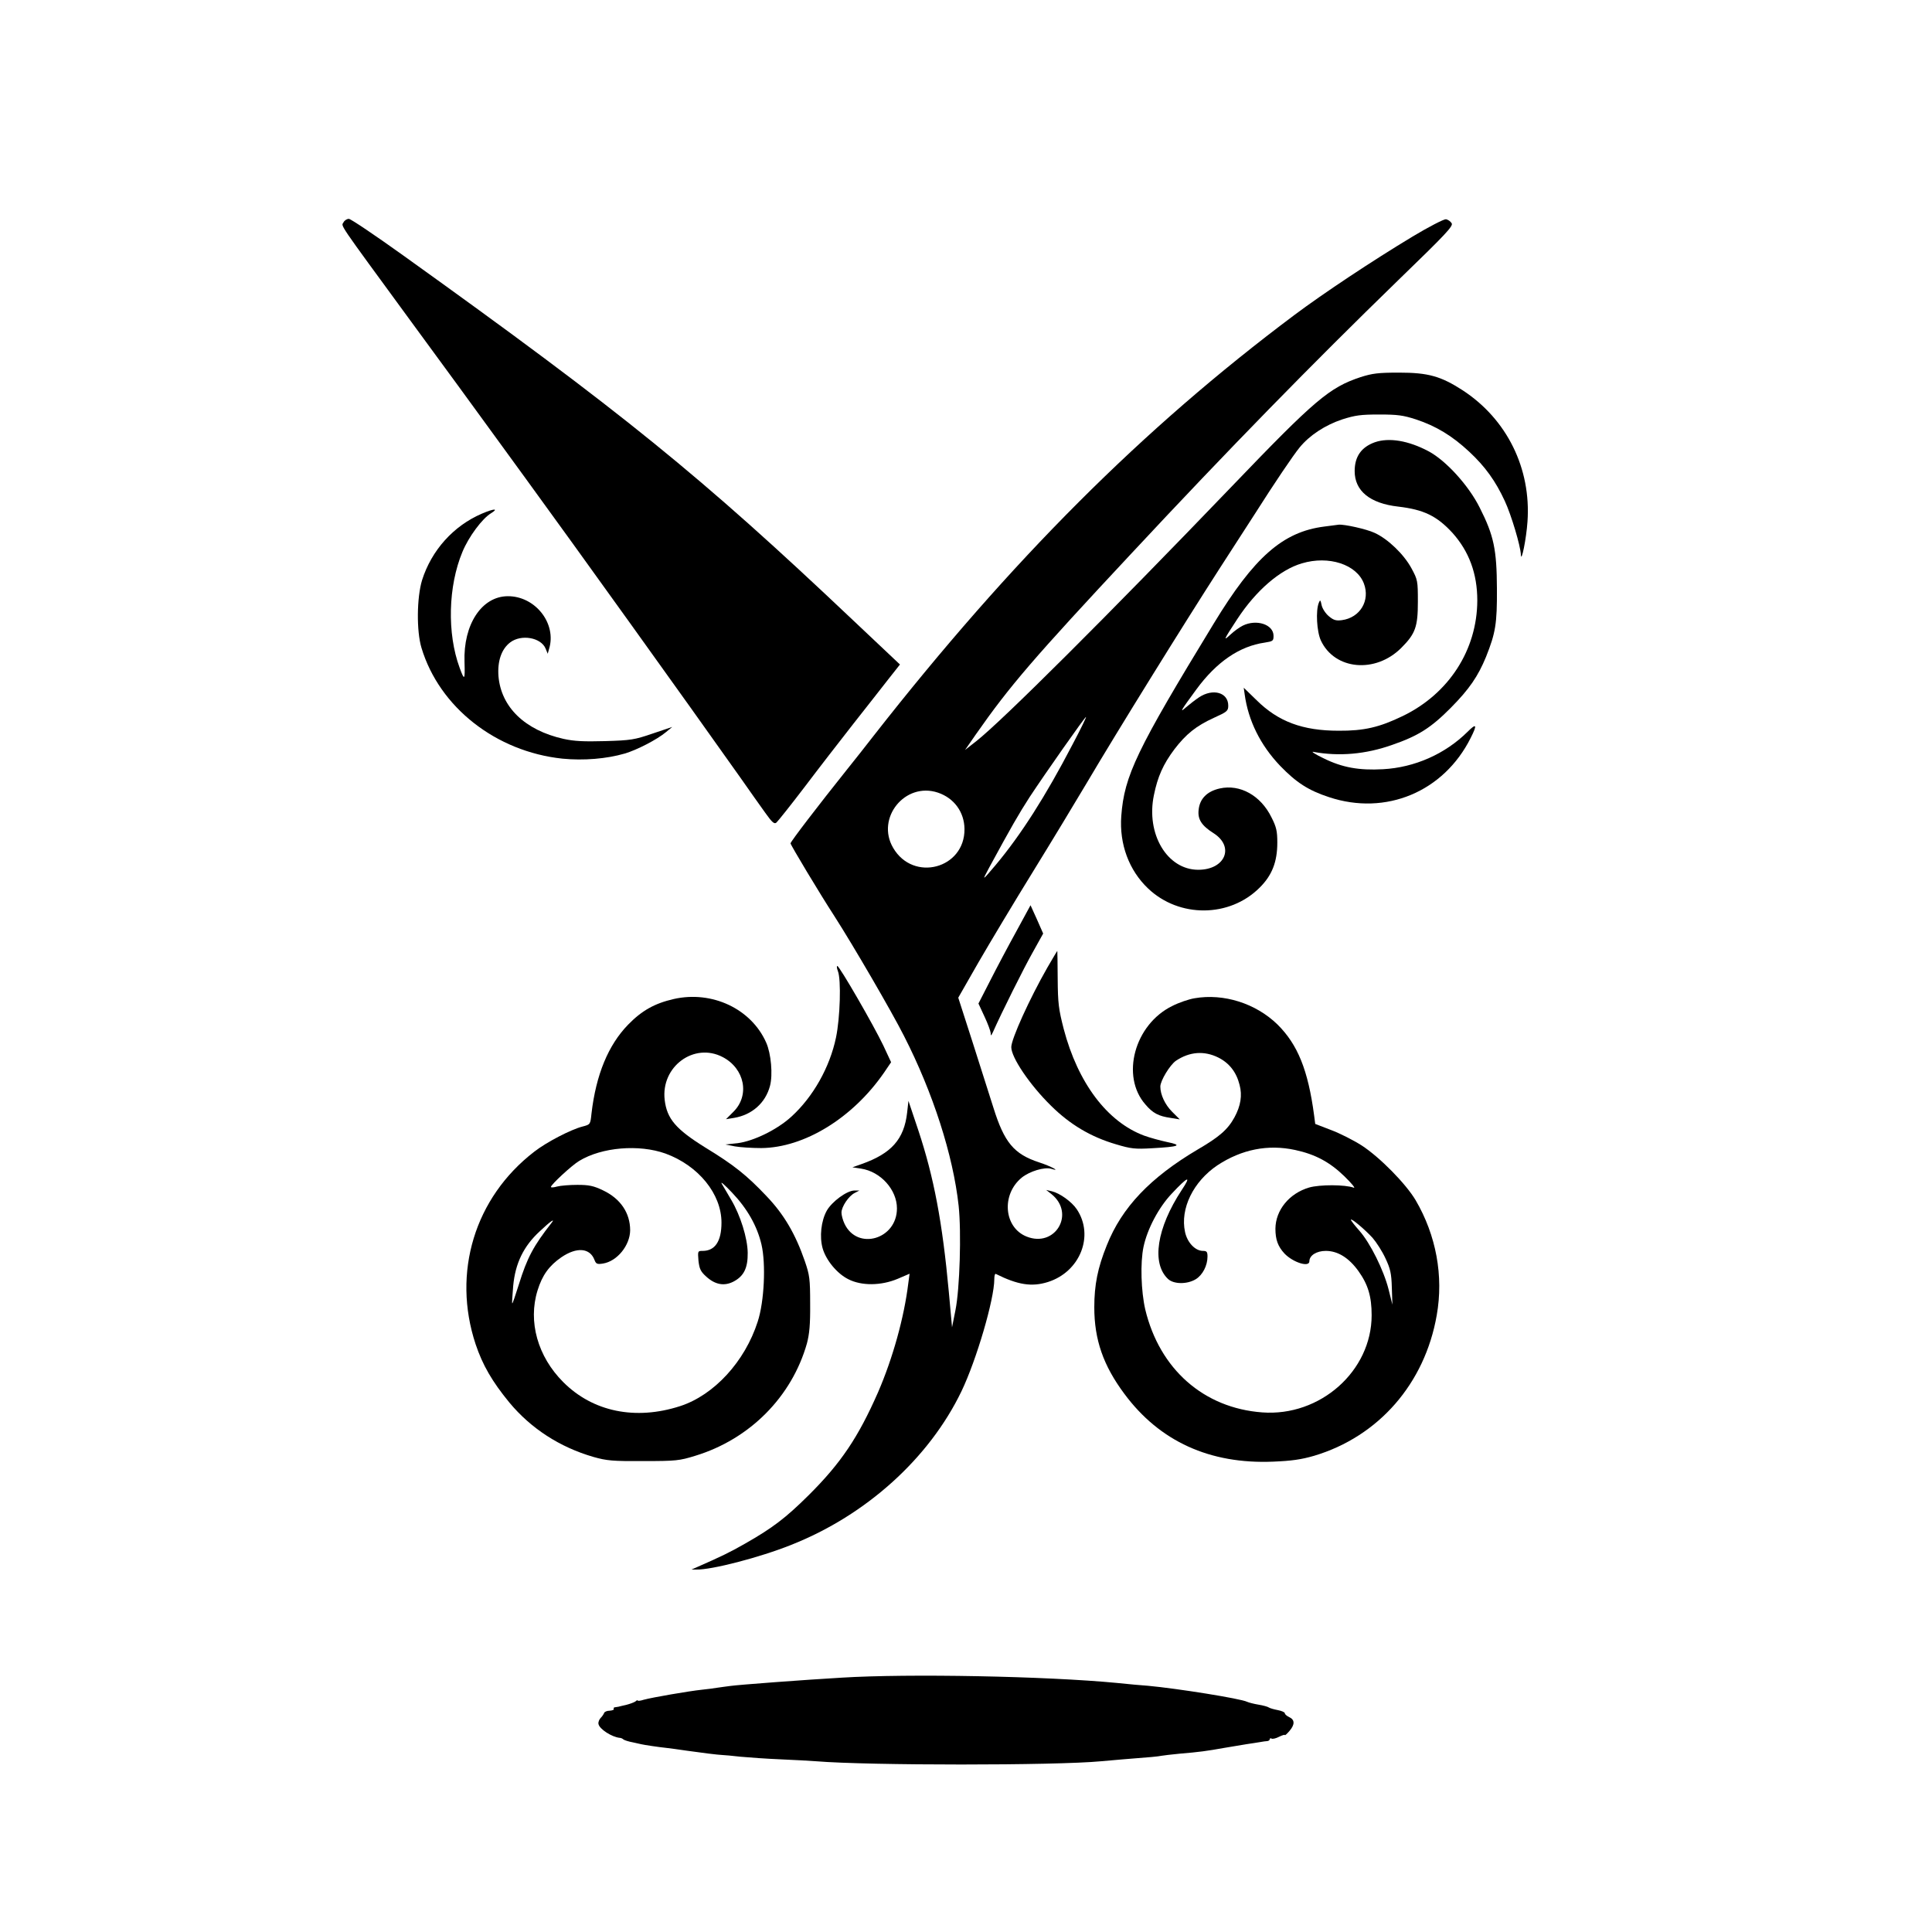 <?xml version="1.0" standalone="no"?>
<!DOCTYPE svg PUBLIC "-//W3C//DTD SVG 20010904//EN"
 "http://www.w3.org/TR/2001/REC-SVG-20010904/DTD/svg10.dtd">
<svg version="1.0" xmlns="http://www.w3.org/2000/svg"
 width="1024pt" height="1024pt" viewBox="0 0 1024 1024"
 preserveAspectRatio="xMidYMid meet">

<g transform="translate(0,1024) scale(0.1,-0.1)"
fill="#000000" stroke="none">
<path d="M1821 9062 c-13 -23 -38 15 354 -521 182 -248 364 -497 405 -554 41
-57 134 -184 206 -283 261 -358 849 -1177 1137 -1584 48 -69 108 -153 133
-188 37 -52 48 -61 59 -52 8 7 75 91 149 188 74 98 191 249 260 337 69 88 153
194 186 237 l60 76 -248 234 c-811 768 -1221 1100 -2386 1935 -148 106 -277
193 -287 193 -10 0 -23 -8 -28 -18z"/>
<path d="M7485 8985 c-211 -127 -470 -299 -625 -415 -804 -602 -1500 -1298
-2229 -2229 -36 -47 -102 -130 -146 -185 -147 -184 -295 -377 -295 -386 0 -8
154 -265 232 -385 99 -154 305 -508 369 -635 154 -301 261 -634 290 -901 15
-141 6 -440 -17 -554 l-18 -90 -17 187 c-34 370 -79 608 -162 858 l-52 155 -7
-62 c-16 -141 -83 -217 -242 -273 l-48 -17 46 -7 c104 -16 190 -112 190 -211
0 -164 -210 -225 -278 -81 -9 19 -16 45 -16 59 0 31 38 88 70 104 l25 13 -26
0 c-40 0 -120 -59 -147 -107 -30 -54 -39 -138 -22 -199 18 -63 76 -134 136
-164 70 -36 174 -35 262 2 l63 27 -7 -52 c-22 -180 -82 -396 -160 -576 -105
-239 -197 -376 -368 -546 -122 -121 -192 -174 -336 -256 -82 -47 -128 -69
-260 -127 l-25 -11 26 0 c80 -2 336 64 503 131 397 157 731 459 902 814 80
167 174 488 174 594 0 17 3 30 8 28 116 -58 190 -70 276 -43 171 54 247 246
153 386 -27 40 -90 85 -132 95 l-30 7 28 -22 c128 -103 20 -286 -132 -225
-120 48 -135 222 -26 312 42 34 121 58 157 47 55 -17 -2 14 -64 34 -134 44
-185 105 -243 291 -20 63 -70 220 -111 349 l-75 233 107 187 c59 102 189 319
289 481 100 162 228 374 285 470 163 276 513 840 703 1135 71 110 155 240 186
288 108 170 204 312 239 355 53 65 136 119 226 149 69 22 99 26 196 26 97 0
127 -4 195 -26 106 -35 192 -87 282 -171 85 -79 140 -156 189 -262 34 -73 83
-237 85 -284 2 -48 29 85 35 175 20 282 -109 543 -343 696 -116 75 -183 94
-338 94 -110 0 -141 -4 -204 -24 -165 -55 -241 -119 -684 -581 -656 -683
-1215 -1240 -1352 -1348 l-60 -47 59 85 c180 257 303 400 826 960 510 547 956
1003 1410 1444 255 247 294 288 284 303 -6 10 -20 19 -30 21 -11 1 -91 -40
-179 -93z m-1801 -2692 c-142 -273 -273 -478 -407 -638 -73 -86 -73 -86 -35
-15 119 219 157 285 215 375 83 126 293 425 299 425 3 0 -29 -66 -72 -147z
m-713 -254 c86 -29 140 -103 141 -193 2 -210 -271 -283 -378 -100 -93 158 63
351 237 293z"/>
<path d="M7287 7896 c-72 -26 -107 -76 -107 -153 0 -105 81 -171 230 -188 136
-16 205 -49 288 -139 88 -98 132 -216 132 -359 -1 -262 -151 -494 -395 -612
-124 -60 -206 -79 -340 -78 -190 0 -320 48 -435 162 l-68 66 5 -35 c19 -139
83 -269 188 -379 85 -88 149 -130 259 -166 301 -100 608 28 751 314 36 71 31
80 -17 32 -118 -117 -280 -189 -448 -198 -127 -7 -216 9 -315 58 -44 21 -68
37 -54 34 136 -25 277 -13 418 37 139 48 206 91 311 197 98 99 144 167 186
269 51 128 59 176 58 362 -1 207 -16 281 -91 429 -58 117 -179 250 -271 299
-107 57 -210 74 -285 48z"/>
<path d="M2555 7518 c-152 -65 -268 -195 -318 -353 -28 -92 -30 -270 -3 -359
95 -315 395 -550 747 -587 112 -11 234 -1 330 27 65 19 171 74 218 113 l34 28
-104 -35 c-96 -33 -116 -36 -251 -40 -114 -3 -163 -1 -222 12 -204 46 -330
168 -344 332 -6 80 16 144 62 179 59 45 164 26 188 -33 l11 -27 7 25 c42 135
-73 281 -219 280 -138 -1 -236 -150 -229 -349 3 -97 0 -101 -26 -30 -67 182
-61 432 15 614 33 80 105 177 152 205 42 26 15 25 -48 -2z"/>
<path d="M7018 7449 c-219 -28 -371 -162 -585 -514 -409 -671 -474 -806 -490
-1020 -11 -149 41 -288 142 -384 165 -157 432 -155 591 4 66 65 94 137 94 239
0 61 -5 83 -31 134 -57 116 -167 177 -274 153 -67 -15 -106 -54 -112 -113 -6
-51 16 -84 79 -124 113 -72 62 -194 -81 -194 -165 0 -278 190 -235 396 20 98
49 163 108 242 62 81 115 124 209 167 71 32 77 37 77 65 0 70 -81 93 -155 44
-22 -15 -53 -39 -69 -53 -37 -33 -28 -18 55 95 107 146 229 229 362 248 44 7
47 9 47 36 0 60 -90 90 -163 54 -18 -9 -47 -30 -66 -48 -39 -36 -37 -30 37 83
99 151 226 261 342 295 143 43 291 -6 329 -107 34 -90 -20 -181 -117 -194 -31
-4 -44 0 -69 21 -17 14 -34 40 -38 58 -6 29 -8 31 -15 13 -17 -41 -11 -153 11
-200 73 -156 289 -176 426 -39 75 75 88 112 88 244 0 112 -1 117 -34 178 -40
74 -125 156 -196 188 -43 20 -161 46 -190 43 -5 -1 -40 -5 -77 -10z"/>
<path d="M5387 5304 c-42 -76 -104 -193 -138 -260 l-63 -123 32 -69 c18 -38
32 -77 33 -88 0 -16 2 -15 12 6 45 102 165 342 211 423 l55 99 -33 75 -34 75
-75 -138z"/>
<path d="M5552 5113 c-95 -166 -192 -380 -192 -423 0 -55 98 -200 210 -310
102 -101 212 -166 345 -205 80 -24 101 -26 190 -21 146 8 165 16 81 33 -37 8
-92 23 -122 34 -196 73 -351 280 -426 565 -27 105 -31 136 -32 266 0 82 -2
148 -2 148 -1 0 -24 -39 -52 -87z"/>
<path d="M4441 5093 c18 -45 12 -247 -10 -352 -33 -158 -121 -314 -236 -419
-75 -69 -200 -130 -285 -141 l-65 -7 50 -10 c28 -5 91 -9 140 -9 228 2 484
159 650 399 l38 56 -41 88 c-52 109 -233 422 -244 422 -4 0 -3 -12 3 -27z"/>
<path d="M3571 4945 c-101 -23 -169 -61 -242 -136 -105 -108 -170 -265 -194
-471 -6 -58 -6 -58 -48 -69 -62 -16 -191 -83 -255 -133 -316 -243 -437 -641
-311 -1021 37 -110 87 -197 179 -309 114 -137 266 -236 445 -288 71 -20 101
-23 265 -22 173 0 191 2 275 28 289 88 512 313 592 596 13 50 18 99 17 210 0
132 -3 152 -28 225 -50 145 -111 249 -204 346 -104 110 -173 165 -324 257
-156 97 -203 152 -215 252 -21 177 156 307 308 227 116 -61 144 -202 57 -289
l-40 -40 43 7 c95 16 166 79 190 169 16 59 6 172 -20 230 -79 179 -287 277
-490 231z m-44 -819 c175 -64 297 -214 297 -366 0 -99 -34 -150 -100 -150 -26
0 -26 -1 -22 -52 5 -43 11 -57 41 -84 47 -43 95 -52 144 -27 56 29 77 73 76
153 -1 78 -39 199 -87 280 -18 30 -40 69 -50 85 -10 17 14 -4 53 -45 82 -86
134 -178 157 -276 24 -103 15 -302 -20 -409 -68 -212 -232 -390 -412 -448
-236 -76 -462 -30 -619 128 -135 135 -187 320 -136 485 25 81 61 131 126 176
82 56 152 50 176 -14 8 -21 14 -24 45 -19 75 12 143 96 144 176 0 92 -51 168
-144 212 -50 24 -74 29 -136 29 -41 0 -90 -4 -108 -9 -17 -5 -32 -6 -32 -2 0
12 111 115 150 138 120 73 317 89 457 39z m-604 -368 c-95 -121 -129 -184
-173 -326 -18 -57 -33 -102 -35 -100 -2 2 1 43 5 92 11 120 55 211 141 290 56
53 84 72 62 44z"/>
<path d="M6331 4949 c-30 -5 -83 -23 -118 -41 -200 -98 -274 -372 -142 -522
39 -46 70 -62 133 -71 l49 -8 -41 41 c-37 37 -62 90 -62 133 0 31 51 115 83
137 72 48 149 54 224 17 58 -29 96 -77 113 -145 15 -56 6 -111 -27 -172 -35
-64 -79 -103 -194 -170 -252 -149 -403 -307 -483 -509 -48 -119 -66 -209 -66
-328 0 -172 48 -309 159 -458 187 -253 454 -374 789 -360 97 4 148 11 217 31
342 102 587 383 650 745 37 208 -3 424 -112 610 -51 86 -189 227 -286 290 -44
28 -117 65 -163 82 l-83 32 -6 46 c-32 240 -87 375 -194 481 -115 112 -285
166 -440 139z m533 -804 c107 -23 184 -64 262 -140 38 -37 60 -64 49 -60 -46
17 -180 17 -236 1 -106 -31 -178 -120 -179 -218 0 -58 13 -94 48 -132 45 -47
132 -75 132 -41 0 31 38 55 87 55 63 0 122 -36 173 -107 51 -71 70 -135 70
-234 0 -296 -273 -538 -580 -515 -310 23 -544 229 -620 546 -22 96 -27 247 -9
332 20 94 80 208 149 281 87 93 107 100 53 19 -132 -201 -161 -388 -72 -471
30 -28 101 -29 147 -1 36 22 62 72 62 120 0 25 -4 30 -24 30 -41 0 -83 44 -95
100 -27 124 44 268 172 354 128 84 267 112 411 81z m411 -466 c20 -23 51 -71
68 -108 26 -55 32 -80 34 -156 l3 -90 -20 80 c-26 103 -97 246 -155 312 -25
28 -45 54 -45 58 0 11 74 -51 115 -96z"/>
<path d="M4460 1348 c-191 -11 -551 -38 -590 -44 -19 -2 -49 -7 -66 -9 -17 -3
-56 -8 -85 -11 -67 -7 -264 -41 -307 -53 -18 -6 -32 -7 -32 -4 0 3 -6 1 -12
-5 -7 -5 -29 -13 -48 -18 -19 -4 -38 -9 -42 -10 -5 -1 -13 -2 -19 -3 -5 0 -8
-4 -6 -8 3 -5 -7 -9 -21 -10 -15 0 -28 -6 -30 -12 -2 -6 -10 -18 -18 -26 -8
-8 -14 -23 -12 -32 4 -27 71 -70 113 -74 6 0 15 -4 20 -9 6 -4 28 -11 50 -15
22 -5 42 -9 45 -10 11 -3 98 -16 130 -19 19 -2 69 -9 110 -15 77 -11 164 -22
190 -23 8 0 51 -4 95 -9 44 -4 141 -11 215 -14 74 -3 158 -8 185 -10 279 -23
1270 -23 1511 0 21 2 73 6 114 10 155 12 186 15 206 19 11 2 54 7 95 11 107 9
144 14 239 31 47 8 101 17 120 20 19 3 49 7 65 10 17 3 36 6 43 6 6 1 12 5 12
10 0 5 4 6 10 3 5 -3 23 1 40 10 16 8 30 12 30 9 0 -4 11 6 24 21 30 35 29 60
-1 74 -13 6 -23 15 -23 20 0 6 -17 13 -37 17 -21 4 -42 10 -48 14 -5 4 -30 11
-55 15 -24 4 -51 11 -60 15 -33 17 -372 71 -525 85 -33 2 -107 9 -165 15 -375
36 -1105 50 -1460 28z"/>
</g>
</svg>
